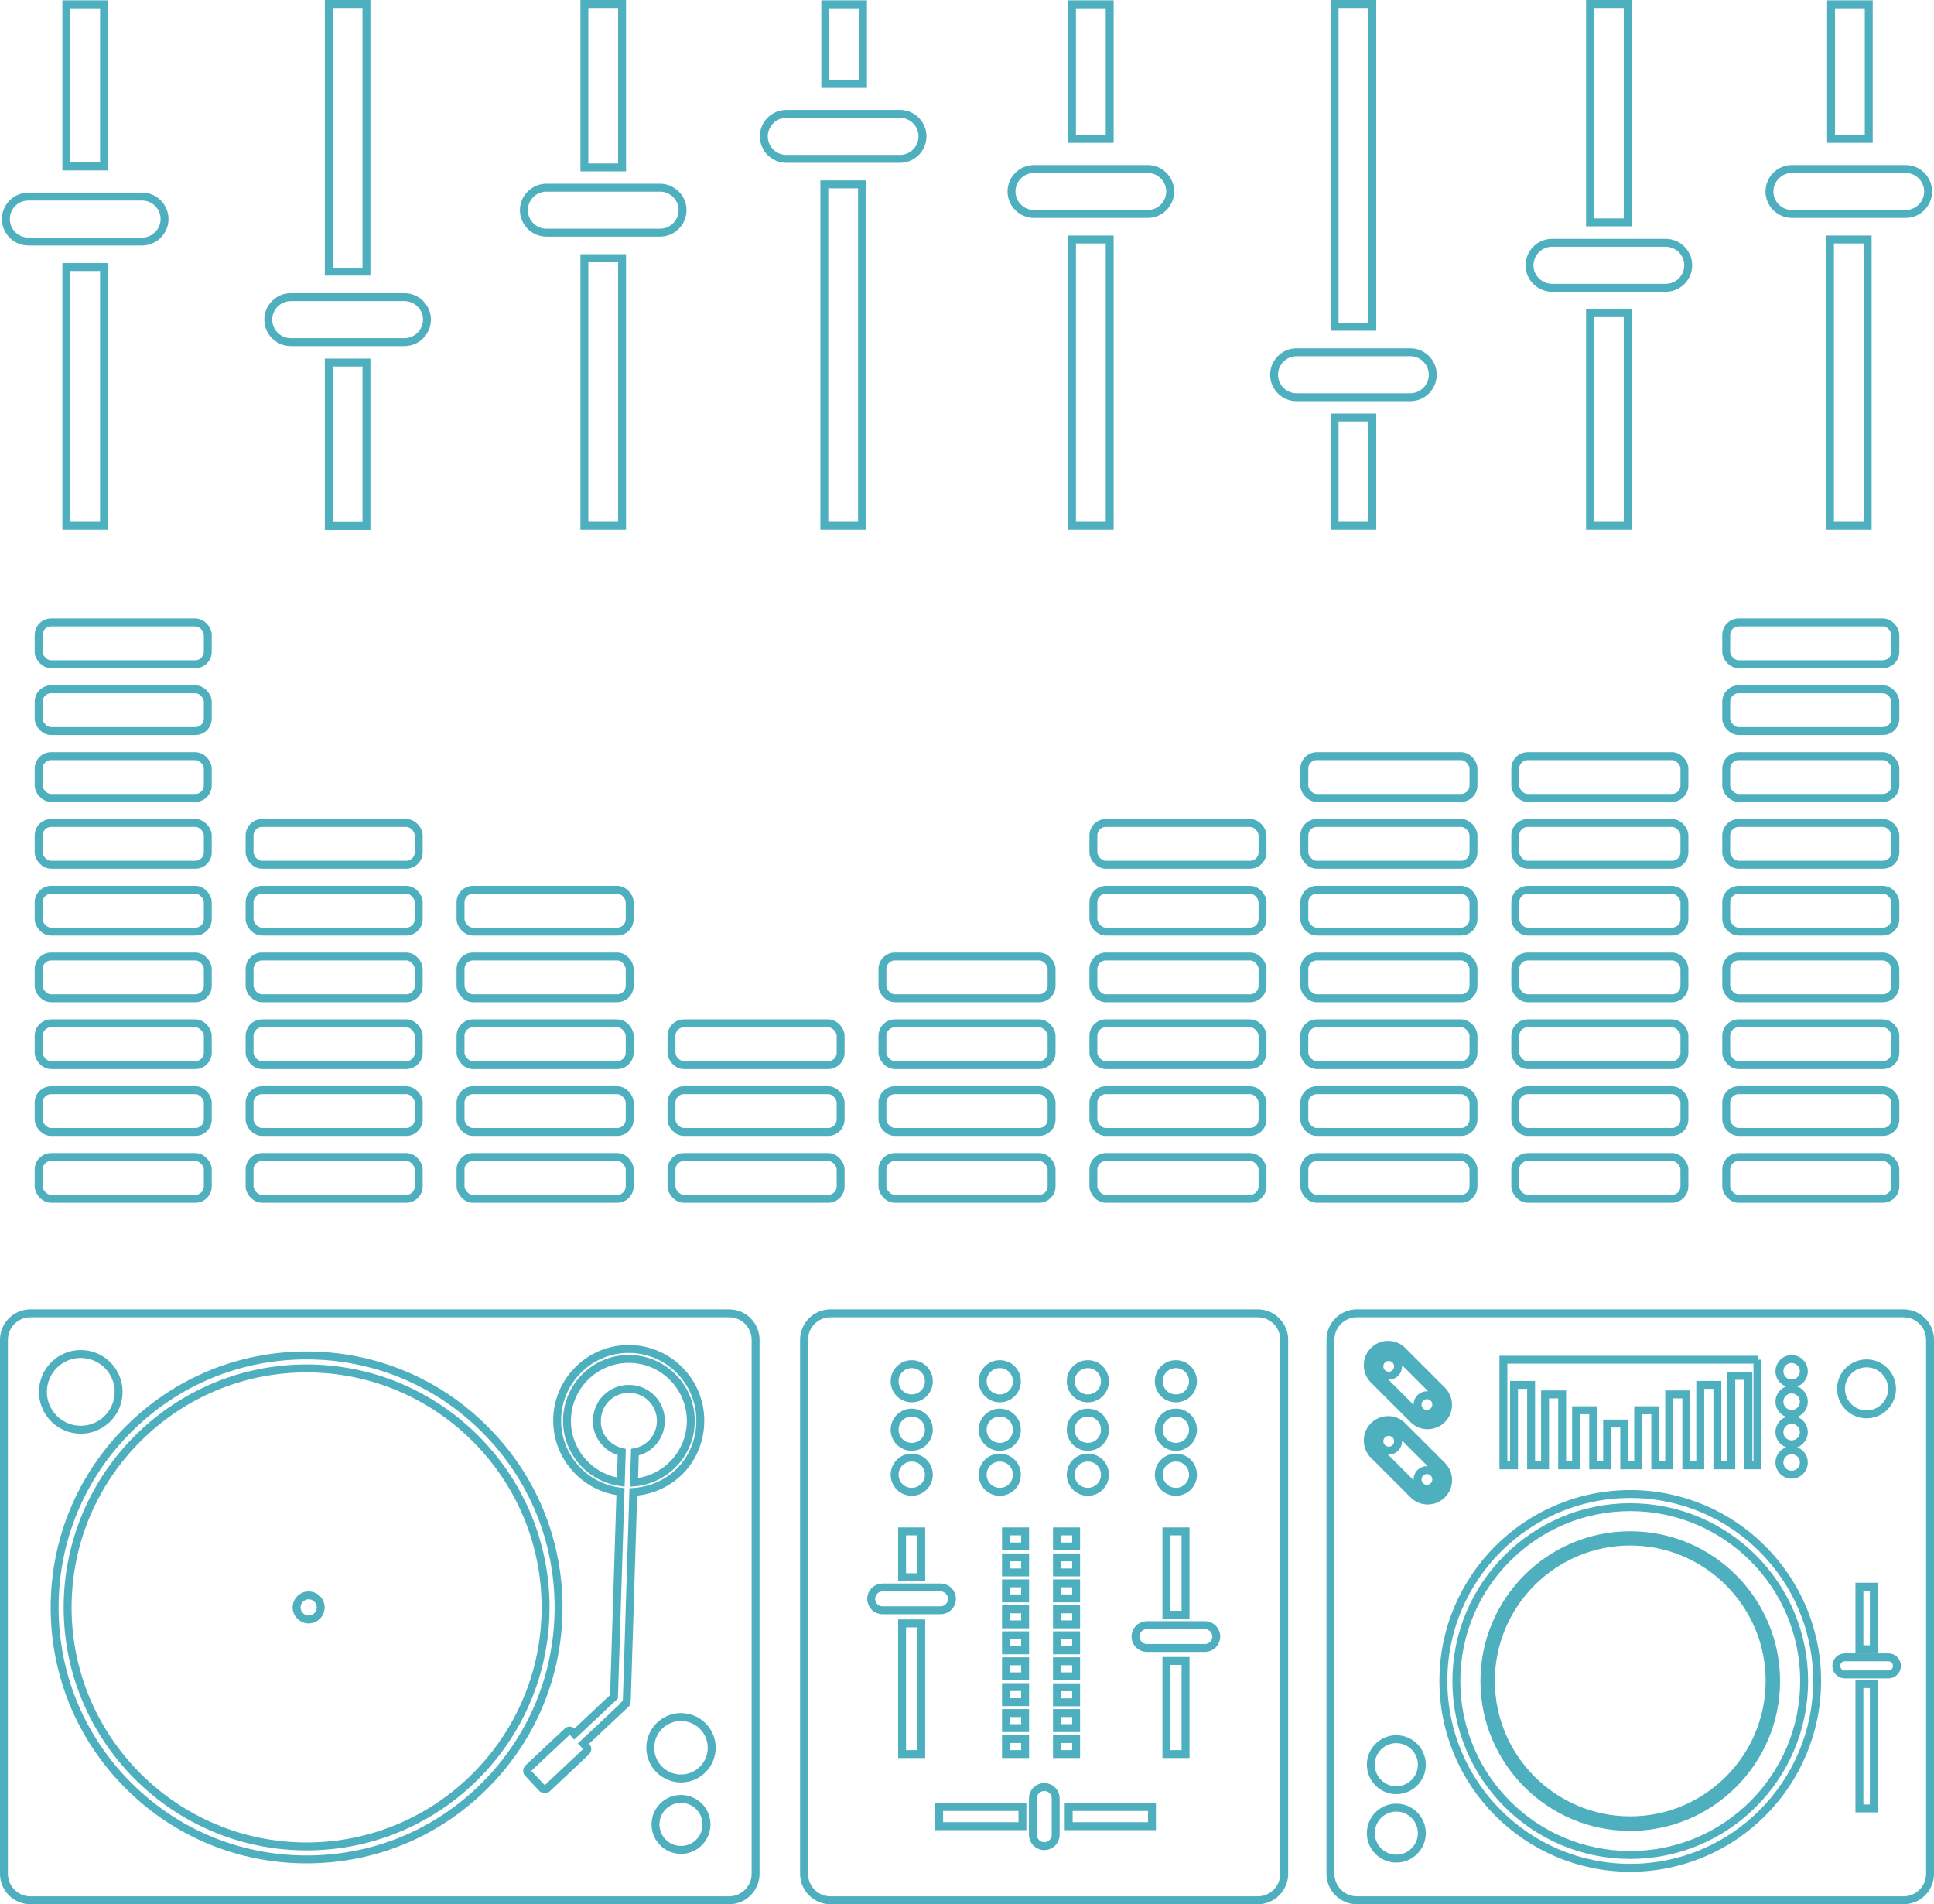 <?xml version="1.0" encoding="UTF-8"?>
<svg xmlns="http://www.w3.org/2000/svg" id="Layer_2" data-name="Layer 2" viewBox="0 0 122.12 120.23">
  <defs>
    <style>
      .cls-1 {
        fill: none;
        stroke: #4eafbf;
        stroke-miterlimit: 10;
        stroke-width: .5px;
      }
    </style>
  </defs>
  <g id="Capa_1" data-name="Capa 1">
    <g>
      <rect class="cls-1" x="2.44" y="68.83" width="10.68" height="2.64" rx=".79" ry=".79"></rect>
      <rect class="cls-1" x="2.44" y="73.05" width="10.68" height="2.64" rx=".79" ry=".79"></rect>
      <rect class="cls-1" x="2.44" y="64.61" width="10.68" height="2.64" rx=".79" ry=".79"></rect>
      <rect class="cls-1" x="2.44" y="56.18" width="10.68" height="2.64" rx=".79" ry=".79"></rect>
      <rect class="cls-1" x="2.44" y="60.39" width="10.68" height="2.64" rx=".79" ry=".79"></rect>
      <rect class="cls-1" x="2.44" y="51.96" width="10.68" height="2.64" rx=".79" ry=".79"></rect>
      <rect class="cls-1" x="2.44" y="43.52" width="10.68" height="2.64" rx=".79" ry=".79"></rect>
      <rect class="cls-1" x="2.44" y="47.74" width="10.68" height="2.64" rx=".79" ry=".79"></rect>
      <rect class="cls-1" x="2.44" y="39.3" width="10.68" height="2.64" rx=".79" ry=".79"></rect>
      <rect class="cls-1" x="15.76" y="68.83" width="10.68" height="2.64" rx=".79" ry=".79"></rect>
      <rect class="cls-1" x="15.76" y="73.05" width="10.68" height="2.64" rx=".79" ry=".79"></rect>
      <rect class="cls-1" x="15.76" y="64.61" width="10.68" height="2.64" rx=".79" ry=".79"></rect>
      <rect class="cls-1" x="15.76" y="56.18" width="10.68" height="2.64" rx=".79" ry=".79"></rect>
      <rect class="cls-1" x="15.76" y="60.39" width="10.68" height="2.64" rx=".79" ry=".79"></rect>
      <rect class="cls-1" x="15.76" y="51.96" width="10.68" height="2.64" rx=".79" ry=".79"></rect>
      <rect class="cls-1" x="29.08" y="68.83" width="10.68" height="2.64" rx=".79" ry=".79"></rect>
      <rect class="cls-1" x="29.08" y="73.05" width="10.68" height="2.64" rx=".79" ry=".79"></rect>
      <rect class="cls-1" x="29.08" y="64.61" width="10.68" height="2.64" rx=".79" ry=".79"></rect>
      <rect class="cls-1" x="29.08" y="56.18" width="10.68" height="2.64" rx=".79" ry=".79"></rect>
      <rect class="cls-1" x="29.08" y="60.39" width="10.68" height="2.64" rx=".79" ry=".79"></rect>
      <rect class="cls-1" x="42.4" y="68.83" width="10.68" height="2.64" rx=".79" ry=".79"></rect>
      <rect class="cls-1" x="42.4" y="73.05" width="10.68" height="2.64" rx=".79" ry=".79"></rect>
      <rect class="cls-1" x="42.4" y="64.61" width="10.68" height="2.64" rx=".79" ry=".79"></rect>
      <rect class="cls-1" x="55.72" y="68.83" width="10.68" height="2.64" rx=".79" ry=".79"></rect>
      <rect class="cls-1" x="55.72" y="73.05" width="10.68" height="2.64" rx=".79" ry=".79"></rect>
      <rect class="cls-1" x="55.72" y="64.61" width="10.68" height="2.64" rx=".79" ry=".79"></rect>
      <rect class="cls-1" x="55.72" y="60.39" width="10.68" height="2.64" rx=".79" ry=".79"></rect>
      <rect class="cls-1" x="69.04" y="68.83" width="10.68" height="2.64" rx=".79" ry=".79"></rect>
      <rect class="cls-1" x="69.04" y="73.05" width="10.68" height="2.64" rx=".79" ry=".79"></rect>
      <rect class="cls-1" x="69.04" y="64.61" width="10.68" height="2.64" rx=".79" ry=".79"></rect>
      <rect class="cls-1" x="69.04" y="56.18" width="10.68" height="2.64" rx=".79" ry=".79"></rect>
      <rect class="cls-1" x="69.04" y="60.39" width="10.68" height="2.64" rx=".79" ry=".79"></rect>
      <rect class="cls-1" x="69.04" y="51.96" width="10.68" height="2.64" rx=".79" ry=".79"></rect>
      <rect class="cls-1" x="82.36" y="68.83" width="10.68" height="2.64" rx=".79" ry=".79"></rect>
      <rect class="cls-1" x="82.36" y="73.05" width="10.68" height="2.64" rx=".79" ry=".79"></rect>
      <rect class="cls-1" x="82.36" y="64.61" width="10.68" height="2.64" rx=".79" ry=".79"></rect>
      <rect class="cls-1" x="82.36" y="56.18" width="10.68" height="2.64" rx=".79" ry=".79"></rect>
      <rect class="cls-1" x="82.36" y="60.39" width="10.68" height="2.64" rx=".79" ry=".79"></rect>
      <rect class="cls-1" x="82.36" y="51.96" width="10.68" height="2.64" rx=".79" ry=".79"></rect>
      <rect class="cls-1" x="82.36" y="47.74" width="10.68" height="2.64" rx=".79" ry=".79"></rect>
      <rect class="cls-1" x="95.68" y="68.83" width="10.68" height="2.64" rx=".79" ry=".79"></rect>
      <rect class="cls-1" x="95.68" y="73.05" width="10.68" height="2.64" rx=".79" ry=".79"></rect>
      <rect class="cls-1" x="95.68" y="64.61" width="10.68" height="2.64" rx=".79" ry=".79"></rect>
      <rect class="cls-1" x="95.68" y="56.18" width="10.68" height="2.64" rx=".79" ry=".79"></rect>
      <rect class="cls-1" x="95.68" y="60.39" width="10.68" height="2.64" rx=".79" ry=".79"></rect>
      <rect class="cls-1" x="95.68" y="51.96" width="10.68" height="2.64" rx=".79" ry=".79"></rect>
      <rect class="cls-1" x="95.68" y="47.74" width="10.68" height="2.64" rx=".79" ry=".79"></rect>
      <rect class="cls-1" x="109" y="68.83" width="10.68" height="2.64" rx=".79" ry=".79"></rect>
      <rect class="cls-1" x="109" y="73.05" width="10.68" height="2.64" rx=".79" ry=".79"></rect>
      <rect class="cls-1" x="109" y="64.61" width="10.68" height="2.64" rx=".79" ry=".79"></rect>
      <rect class="cls-1" x="109" y="56.18" width="10.68" height="2.64" rx=".79" ry=".79"></rect>
      <rect class="cls-1" x="109" y="60.39" width="10.68" height="2.64" rx=".79" ry=".79"></rect>
      <rect class="cls-1" x="109" y="51.96" width="10.68" height="2.64" rx=".79" ry=".79"></rect>
      <rect class="cls-1" x="109" y="43.52" width="10.68" height="2.64" rx=".79" ry=".79"></rect>
      <rect class="cls-1" x="109" y="47.74" width="10.68" height="2.64" rx=".79" ry=".79"></rect>
      <rect class="cls-1" x="109" y="39.3" width="10.68" height="2.64" rx=".79" ry=".79"></rect>
    </g>
    <g>
      <rect class="cls-1" x="36.9" y="16.3" width="2.38" height="16.9"></rect>
      <rect class="cls-1" x="4.19" y="16.86" width="2.38" height="16.34"></rect>
      <rect class="cls-1" x="52.05" y="11.64" width="2.38" height="21.56"></rect>
      <path class="cls-1" d="M41.68,11.85h-7.18c-.78,0-1.42.64-1.42,1.42s.64,1.42,1.42,1.42h7.18c.78,0,1.42-.64,1.42-1.42s-.64-1.42-1.42-1.42Z"></path>
      <path class="cls-1" d="M8.97,12.41H1.79c-.78,0-1.42.64-1.42,1.42s.64,1.42,1.42,1.42h7.18c.78,0,1.42-.64,1.42-1.42s-.64-1.42-1.42-1.42Z"></path>
      <rect class="cls-1" x="20.76" y="22.89" width="2.38" height="10.32"></rect>
      <path class="cls-1" d="M25.54,18.76h-7.18c-.78,0-1.42.64-1.42,1.42s.64,1.42,1.42,1.42h7.18c.78,0,1.42-.64,1.42-1.42s-.64-1.42-1.42-1.42Z"></path>
      <path class="cls-1" d="M56.83,7.19h-7.18c-.78,0-1.42.64-1.42,1.42s.64,1.42,1.42,1.42h7.18c.78,0,1.42-.64,1.42-1.42s-.64-1.42-1.42-1.42Z"></path>
      <rect class="cls-1" x="36.9" y=".25" width="2.38" height="10.32"></rect>
      <rect class="cls-1" x="4.19" y=".27" width="2.38" height="10.24"></rect>
      <rect class="cls-1" x="52.11" y=".27" width="2.38" height="5.03"></rect>
      <rect class="cls-1" x="20.76" y=".25" width="2.38" height="16.9"></rect>
      <rect class="cls-1" x="100.4" y=".25" width="2.38" height="13.79"></rect>
      <rect class="cls-1" x="67.69" y=".27" width="2.38" height="8.5"></rect>
      <rect class="cls-1" x="84.27" y=".25" width="2.38" height="20.38"></rect>
      <rect class="cls-1" x="115.62" y=".27" width="2.38" height="8.5"></rect>
      <rect class="cls-1" x="115.55" y="15.12" width="2.38" height="18.08"></rect>
      <rect class="cls-1" x="100.4" y="19.77" width="2.38" height="13.43"></rect>
      <path class="cls-1" d="M105.18,15.33h-7.18c-.78,0-1.42.64-1.42,1.42s.64,1.42,1.42,1.42h7.18c.78,0,1.42-.64,1.42-1.42s-.64-1.42-1.42-1.42Z"></path>
      <rect class="cls-1" x="67.69" y="15.12" width="2.38" height="18.08"></rect>
      <path class="cls-1" d="M120.33,10.67h-7.18c-.78,0-1.42.64-1.42,1.42s.64,1.42,1.42,1.42h7.18c.78,0,1.42-.64,1.42-1.42s-.64-1.42-1.42-1.42Z"></path>
      <path class="cls-1" d="M72.47,10.67h-7.18c-.78,0-1.42.64-1.42,1.42s.64,1.42,1.42,1.42h7.18c.78,0,1.42-.64,1.42-1.42s-.64-1.42-1.42-1.42Z"></path>
      <path class="cls-1" d="M89.05,22.24h-7.18c-.78,0-1.42.64-1.42,1.42s.64,1.42,1.42,1.42h7.18c.78,0,1.42-.64,1.42-1.42s-.64-1.42-1.42-1.42Z"></path>
      <rect class="cls-1" x="84.27" y="26.36" width="2.38" height="6.84"></rect>
    </g>
    <g>
      <path class="cls-1" d="M79.42,82.92h-26.98c-.92,0-1.67.75-1.67,1.67v33.72c0,.92.75,1.67,1.67,1.67h26.98c.92,0,1.67-.75,1.67-1.67v-33.72c0-.92-.75-1.67-1.67-1.67ZM74.25,86.13c.6,0,1.08.48,1.08,1.08s-.48,1.08-1.08,1.08-1.08-.48-1.08-1.08.48-1.08,1.08-1.08ZM74.25,89.19c.6,0,1.08.48,1.08,1.08s-.48,1.08-1.08,1.08-1.08-.48-1.08-1.08.48-1.08,1.08-1.08ZM74.25,92.03c.6,0,1.08.48,1.08,1.08s-.48,1.08-1.08,1.08-1.08-.48-1.08-1.08.48-1.08,1.08-1.08ZM74.86,96.69v5.26h-1.21v-5.26h1.21ZM68.69,86.13c.6,0,1.08.48,1.08,1.08s-.48,1.08-1.08,1.08-1.08-.48-1.08-1.08.48-1.08,1.08-1.08ZM68.69,89.19c.6,0,1.08.48,1.08,1.08s-.48,1.08-1.08,1.08-1.08-.48-1.08-1.08.48-1.08,1.08-1.08ZM68.69,92.03c.6,0,1.08.48,1.08,1.08s-.48,1.08-1.08,1.08-1.08-.48-1.08-1.08.48-1.08,1.08-1.08ZM66.74,96.69h1.21v.95h-1.21v-.95ZM66.74,98.33h1.21v.95h-1.21v-.95ZM66.74,99.97h1.21v.95h-1.21v-.95ZM66.74,101.61h1.21v.95h-1.21v-.95ZM66.74,103.25h1.21v.95h-1.21v-.95ZM66.74,104.89h1.21v.95h-1.21v-.95ZM66.74,106.53h1.21v.95h-1.21v-.95ZM66.74,108.16h1.21v.95h-1.21v-.95ZM63.13,86.13c.6,0,1.08.48,1.08,1.08s-.48,1.08-1.08,1.08-1.08-.48-1.08-1.08.48-1.08,1.08-1.08ZM63.13,89.19c.6,0,1.08.48,1.08,1.08s-.48,1.08-1.08,1.08-1.08-.48-1.08-1.08.48-1.08,1.08-1.08ZM63.13,92.03c.6,0,1.08.48,1.08,1.08s-.48,1.08-1.08,1.08-1.08-.48-1.08-1.08.48-1.08,1.08-1.08ZM57.57,86.13c.6,0,1.08.48,1.08,1.08s-.48,1.08-1.08,1.08-1.08-.48-1.08-1.08.48-1.08,1.08-1.08ZM57.57,89.19c.6,0,1.08.48,1.08,1.08s-.48,1.08-1.08,1.08-1.08-.48-1.08-1.08.48-1.08,1.08-1.08ZM57.57,92.03c.6,0,1.08.48,1.08,1.08s-.48,1.08-1.08,1.08-1.08-.48-1.08-1.08.48-1.08,1.08-1.08ZM58.17,96.69v2.89h-1.21v-2.89h1.21ZM55.01,100.95c0-.4.32-.72.72-.72h3.66c.4,0,.72.32.72.72s-.32.72-.72.72h-3.66c-.4,0-.72-.32-.72-.72ZM58.17,110.75h-1.21v-8.25h1.21v8.25ZM64.56,115.3h-5.26v-1.21h5.26v1.21ZM64.73,110.75h-1.21v-.95h1.21v.95ZM64.73,109.11h-1.21v-.95h1.21v.95ZM64.73,107.47h-1.21v-.95h1.21v.95ZM64.73,105.84h-1.21v-.95h1.21v.95ZM64.73,104.2h-1.21v-.95h1.21v.95ZM64.73,102.56h-1.21v-.95h1.21v.95ZM64.73,100.92h-1.21v-.95h1.21v.95ZM64.73,99.28h-1.21v-.95h1.21v.95ZM64.73,97.64h-1.21v-.95h1.21v.95ZM66.66,115.84c0,.4-.32.72-.72.72s-.72-.32-.72-.72v-2.29c0-.4.32-.72.72-.72.4,0,.72.32.72.72v2.29ZM66.74,109.8h1.21v.95h-1.21v-.95ZM72.74,115.3h-5.26v-1.21h5.26v1.21ZM74.86,110.75h-1.21v-5.88h1.21v5.88ZM76.08,104.05h-3.66c-.4,0-.72-.32-.72-.72s.32-.72.72-.72h3.66c.4,0,.72.32.72.72s-.32.72-.72.72Z"></path>
      <g>
        <path class="cls-1" d="M37.69,89.71c0-1.12.9-2.02,2.02-2.02,1.12,0,2.02.9,2.02,2.02,0,.99-.71,1.81-1.64,1.98l-.06,1.91c2.01-.16,3.59-1.85,3.59-3.89,0-2.15-1.75-3.91-3.91-3.91s-3.91,1.75-3.91,3.91c0,1.98,1.49,3.62,3.4,3.87l.06-1.9c-.9-.2-1.58-1.01-1.58-1.97Z"></path>
        <path class="cls-1" d="M19.36,86.4c-8.32,0-15.09,6.77-15.09,15.09s6.77,15.09,15.09,15.09c8.32,0,15.09-6.77,15.09-15.09s-6.77-15.09-15.09-15.09ZM19.49,102.25c-.42,0-.76-.34-.76-.76s.34-.76.76-.76.76.34.76.76-.34.76-.76.76Z"></path>
        <path class="cls-1" d="M46.03,82.92H1.92c-.92,0-1.67.75-1.67,1.67v33.72c0,.92.75,1.67,1.67,1.67h44.12c.92,0,1.67-.75,1.67-1.67v-33.72c0-.92-.75-1.67-1.67-1.67ZM2.71,87.88c0-1.32,1.07-2.39,2.39-2.39s2.39,1.07,2.39,2.39-1.07,2.39-2.39,2.39-2.39-1.07-2.39-2.39ZM19.36,117.4c-4.25,0-8.25-1.66-11.25-4.66-3.01-3.01-4.66-7-4.66-11.25s1.66-8.25,4.66-11.25c3.01-3.01,7-4.66,11.25-4.66s8.25,1.66,11.25,4.66c3.01,3.01,4.66,7,4.66,11.25s-1.66,8.25-4.66,11.25c-3.01,3.01-7,4.66-11.25,4.66ZM39.46,107.63l-2.62,2.46.19.2c.08.08.07.21,0,.29l-2.49,2.34c-.08.08-.21.07-.29,0l-.91-.97c-.08-.08-.07-.21,0-.29l2.49-2.34c.08-.08.21-.07.29,0l.15.16,2.5-2.35.41-12.95c-2.25-.26-4-2.18-4-4.49,0-2.49,2.03-4.52,4.52-4.52s4.52,2.03,4.52,4.52-1.87,4.36-4.23,4.51l-.41,13.12c0,.11-.05.21-.13.29ZM43,116.8c-.89,0-1.61-.72-1.61-1.61s.72-1.61,1.61-1.61c.89,0,1.61.72,1.61,1.61s-.72,1.61-1.61,1.61ZM43,112.29c-1.07,0-1.94-.87-1.94-1.94s.87-1.94,1.94-1.94c1.07,0,1.94.87,1.94,1.94s-.87,1.94-1.94,1.94Z"></path>
      </g>
      <g>
        <path class="cls-1" d="M88.27,90.34c-.17-.17-.38-.26-.62-.26s-.45.09-.62.26c-.34.34-.34.9,0,1.24l2.5,2.5c.17.17.38.26.62.26s.45-.09.62-.26c.17-.17.26-.39.26-.62,0-.23-.09-.45-.26-.62l-2.5-2.5ZM87.69,91.59c-.32,0-.59-.26-.59-.59s.26-.59.59-.59.59.26.59.59-.26.59-.59.59ZM90.1,94c-.32,0-.59-.26-.59-.59s.26-.59.59-.59c.32,0,.59.26.59.59s-.26.59-.59.59Z"></path>
        <path class="cls-1" d="M89.53,89.32c.17.17.38.26.62.26s.45-.09.62-.26c.34-.34.34-.9,0-1.24l-2.5-2.5c-.17-.17-.38-.26-.62-.26s-.45.09-.62.26c-.34.34-.34.9,0,1.24l2.5,2.5ZM90.1,88.09c.32,0,.59.26.59.59s-.26.59-.59.59-.59-.26-.59-.59.26-.59.59-.59ZM87.69,85.68c.32,0,.59.26.59.59s-.26.59-.59.59-.59-.26-.59-.59.26-.59.59-.59Z"></path>
        <path class="cls-1" d="M102.94,95.16c-6.05,0-10.98,4.92-10.98,10.98s4.92,10.98,10.98,10.98,10.98-4.92,10.98-10.98-4.92-10.98-10.98-10.98ZM102.94,115.35c-5.08,0-9.21-4.13-9.21-9.21s4.13-9.21,9.21-9.21,9.21,4.13,9.21,9.21-4.13,9.21-9.21,9.21Z"></path>
        <path class="cls-1" d="M102.94,97.33c-4.85,0-8.8,3.95-8.8,8.8s3.95,8.8,8.8,8.8,8.8-3.95,8.8-8.8-3.95-8.8-8.8-8.8Z"></path>
        <path class="cls-1" d="M120.2,82.92h-34.52c-.92,0-1.67.75-1.67,1.67v33.72c0,.92.75,1.67,1.67,1.67h34.52c.92,0,1.67-.75,1.67-1.67v-33.72c0-.92-.75-1.67-1.67-1.67ZM117.86,86.08c.89,0,1.61.72,1.61,1.61s-.72,1.61-1.61,1.61-1.61-.72-1.61-1.61.72-1.61,1.61-1.61ZM118.32,100.18v3.95h-.91v-3.95h.91ZM113.13,85.81c.43,0,.77.34.77.77s-.34.77-.77.77-.77-.34-.77-.77.34-.77.77-.77ZM113.13,87.73c.43,0,.77.34.77.77s-.34.77-.77.77-.77-.34-.77-.77.34-.77.77-.77ZM113.13,89.65c.43,0,.77.34.77.77s-.34.77-.77.77-.77-.34-.77-.77.34-.77.77-.77ZM113.13,91.57c.43,0,.77.34.77.77s-.34.77-.77.77-.77-.34-.77-.77.34-.77.77-.77ZM110.97,85.85v6.67h-.57v-5.65h-1.08v5.65h-.88v-5.08h-1.08v5.08h-.88v-4.48h-1.08s0,4.48,0,4.48h-.88v-3.48h-1.08v3.48h-.88v-2.64h-1.08v2.64h-.88v-3.48h-1.08v3.48h-.88v-4.48h-1.08s0,4.48,0,4.48h-.88v-5.08h-1.08v5.08h-.67v-6.67h16.06ZM86.74,85.29c.24-.24.57-.38.91-.38s.67.13.91.38l2.5,2.5c.5.5.5,1.32,0,1.82-.24.24-.57.38-.91.38s-.67-.13-.91-.38l-2.5-2.5c-.5-.5-.5-1.32,0-1.82ZM88.17,117.35c-.89,0-1.61-.72-1.61-1.61s.72-1.61,1.61-1.61c.89,0,1.61.72,1.61,1.61s-.72,1.61-1.61,1.61ZM88.17,113.03c-.89,0-1.61-.72-1.61-1.61s.72-1.61,1.61-1.61c.89,0,1.61.72,1.61,1.61s-.72,1.61-1.61,1.61ZM90.15,94.74c-.34,0-.67-.13-.91-.38l-2.5-2.5c-.5-.5-.5-1.32,0-1.82.24-.24.57-.38.91-.38s.67.13.91.38l2.5,2.5c.24.24.38.57.38.91,0,.34-.13.67-.38.91-.24.24-.57.38-.91.38ZM102.94,117.93c-6.51,0-11.8-5.29-11.8-11.8s5.29-11.8,11.8-11.8,11.8,5.29,11.8,11.8-5.29,11.8-11.8,11.8ZM118.32,114.18h-.91v-7.85h.91v7.85ZM119.24,105.72h-2.75c-.3,0-.54-.24-.54-.54s.24-.54.54-.54h2.75c.3,0,.54.24.54.54s-.24.54-.54.54Z"></path>
      </g>
    </g>
  </g>
</svg>
